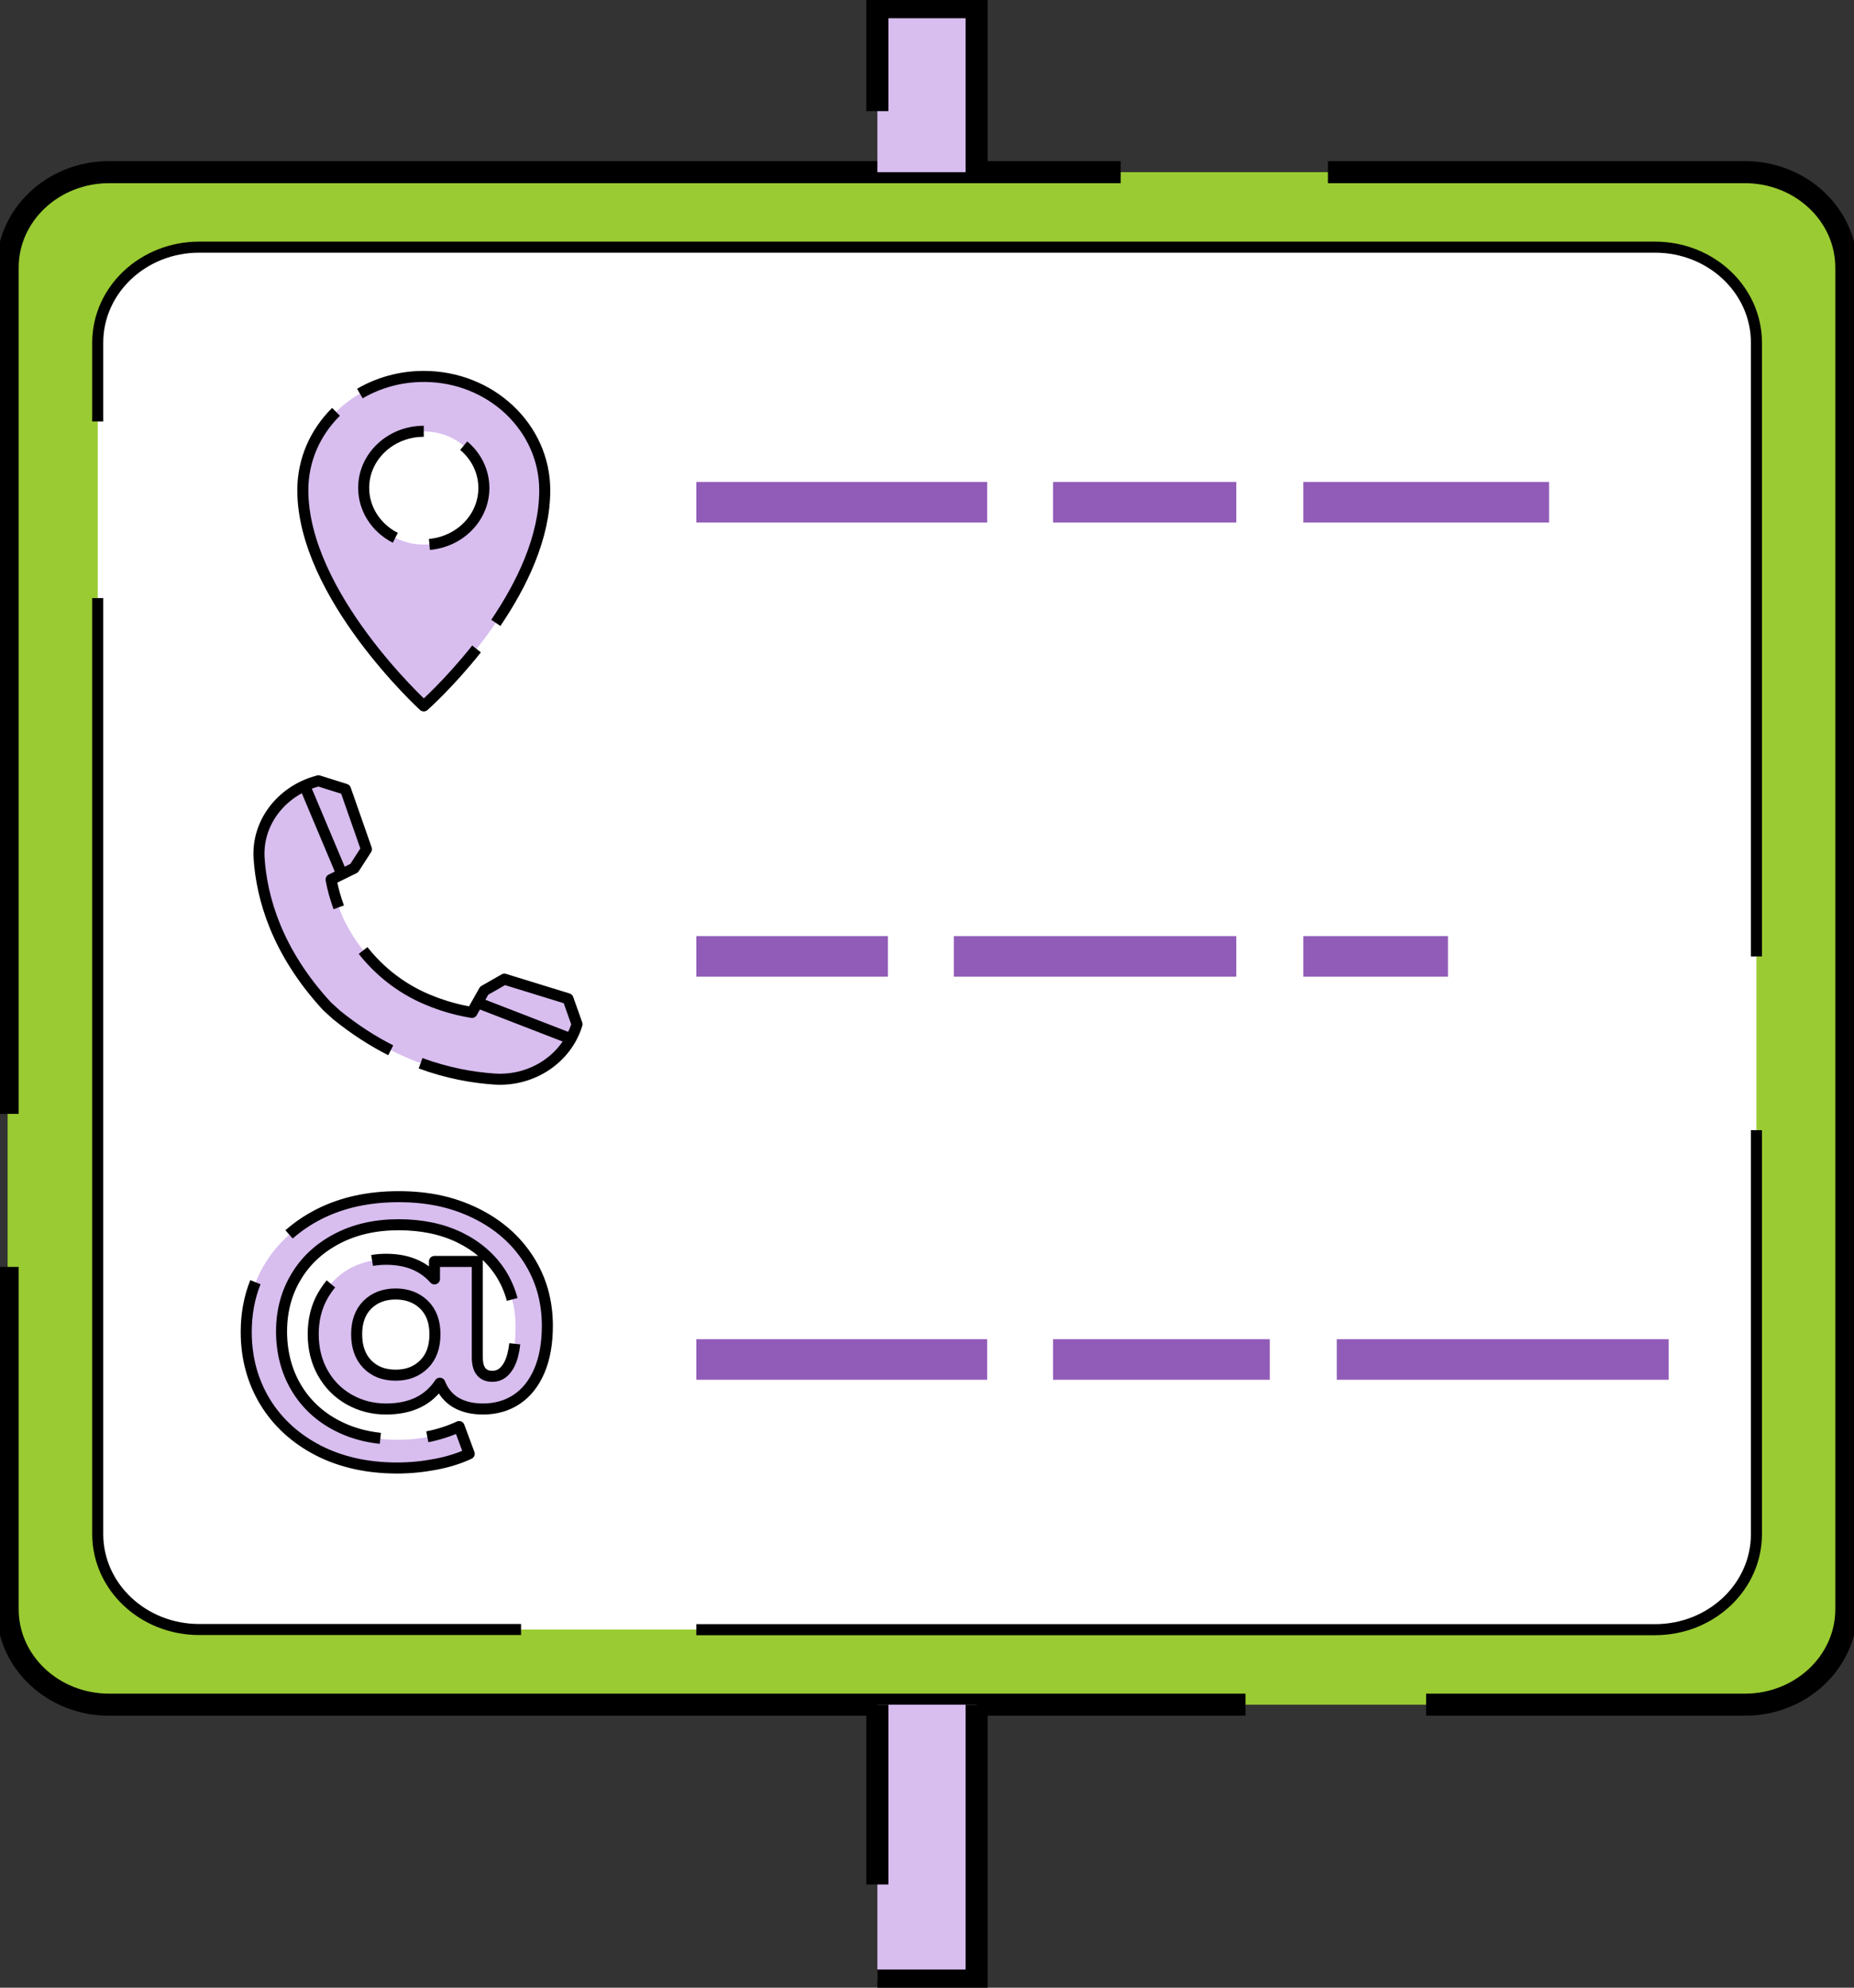 <svg width="84" height="90" viewBox="0 0 84 90" fill="none" xmlns="http://www.w3.org/2000/svg">
<rect x="0" y="0" width="84" height="90" fill="#333333" stroke="none"/>
<g clip-path="url(#clip0_6_1449)">
<path d="M79.06 7.795H4.94C2.403 7.795 0.346 9.73 0.346 12.117V72.864C0.346 75.251 2.403 77.186 4.94 77.186H79.06C81.597 77.186 83.653 75.251 83.653 72.864V12.117C83.653 9.73 81.597 7.795 79.06 7.795Z" fill="#9ACB32"/>
<path d="M56.43 77.186H4.94C2.404 77.186 0.346 75.25 0.346 72.864V57.365" stroke="black" stroke-miterlimit="10"/>
<path d="M60.164 7.795H79.06C81.596 7.795 83.653 9.731 83.653 12.117V72.864C83.653 75.25 81.596 77.186 79.06 77.186H64.613" stroke="black" stroke-miterlimit="10"/>
<path d="M0.346 50.436V12.117C0.346 9.731 2.404 7.795 4.94 7.795H50.776" stroke="black" stroke-miterlimit="10"/>
<path d="M74.986 11.191H9.022C6.484 11.191 4.428 13.126 4.428 15.513V69.462C4.428 71.849 6.484 73.783 9.022 73.783H74.986C77.523 73.783 79.579 71.849 79.579 69.462V15.513C79.579 13.126 77.523 11.191 74.986 11.191Z" fill="white"/>
<path d="M23.607 73.783H9.022C6.486 73.783 4.428 71.847 4.428 69.462V27.082" stroke="black" stroke-width="0.5" stroke-linejoin="round"/>
<path d="M79.579 51.172V69.468C79.579 71.854 77.521 73.79 74.985 73.79H31.548" stroke="black" stroke-width="0.5" stroke-linejoin="round"/>
<path d="M4.428 19.085V15.513C4.428 13.127 6.486 11.191 9.022 11.191H74.986C77.522 11.191 79.579 13.127 79.579 15.513V43.305" stroke="black" stroke-width="0.5" stroke-linejoin="round"/>
<path d="M44.727 21.822H31.548V23.66H44.727V21.822Z" fill="#915CB8"/>
<path d="M56.014 21.822H47.713V23.66H56.014V21.822Z" fill="#915CB8"/>
<path d="M70.184 21.822H59.049V23.66H70.184V21.822Z" fill="#915CB8"/>
<path d="M40.23 42.386H31.548V44.224H40.23V42.386Z" fill="#915CB8"/>
<path d="M56.014 42.386H43.216V44.224H56.014V42.386Z" fill="#915CB8"/>
<path d="M65.604 42.386H59.049V44.224H65.604V42.386Z" fill="#915CB8"/>
<path d="M44.727 60.637H31.548V62.475H44.727V60.637Z" fill="#915CB8"/>
<path d="M57.531 60.637H47.713V62.475H57.531V60.637Z" fill="#915CB8"/>
<path d="M75.602 60.637H60.566V62.475H75.602V60.637Z" fill="#915CB8"/>
<path d="M24.681 22.2C24.681 27.121 19.2 31.971 19.2 31.971C19.2 31.971 13.72 26.958 13.72 22.2C13.72 19.352 16.172 17.044 19.2 17.044C22.228 17.044 24.681 19.352 24.681 22.2Z" fill="#D8BDEF"/>
<path d="M16.304 17.82C17.142 17.331 18.133 17.044 19.2 17.044C22.228 17.044 24.681 19.352 24.681 22.2C24.681 24.345 23.635 26.476 22.464 28.203" stroke="black" stroke-width="0.5" stroke-linejoin="round"/>
<path d="M21.591 29.383C20.344 30.954 19.2 31.964 19.2 31.964C19.2 31.964 13.72 26.952 13.72 22.194C13.72 20.818 14.288 19.573 15.223 18.648" stroke="black" stroke-width="0.5" stroke-linejoin="round"/>
<path d="M19.2 24.657C20.704 24.657 21.923 23.511 21.923 22.096C21.923 20.681 20.704 19.534 19.2 19.534C17.696 19.534 16.477 20.681 16.477 22.096C16.477 23.511 17.696 24.657 19.2 24.657Z" fill="white"/>
<path d="M17.911 24.351C17.059 23.921 16.477 23.067 16.477 22.089C16.477 20.675 17.697 19.528 19.2 19.528" stroke="black" stroke-width="0.5" stroke-linejoin="round"/>
<path d="M21.009 20.18C21.57 20.649 21.923 21.333 21.923 22.096C21.923 23.432 20.842 24.527 19.456 24.651" stroke="black" stroke-width="0.5" stroke-linejoin="round"/>
<path d="M21.556 54.94C22.575 55.442 23.372 56.139 23.94 57.026C24.508 57.912 24.792 58.909 24.792 60.03C24.792 60.819 24.674 61.497 24.432 62.064C24.189 62.631 23.85 63.061 23.413 63.355C22.977 63.648 22.464 63.798 21.875 63.798C21.39 63.798 20.981 63.7 20.648 63.505C20.316 63.309 20.073 63.016 19.921 62.631C19.408 63.407 18.597 63.798 17.482 63.798C16.872 63.798 16.318 63.654 15.812 63.368C15.306 63.081 14.911 62.683 14.62 62.168C14.329 61.653 14.184 61.067 14.184 60.408C14.184 59.75 14.329 59.17 14.62 58.662C14.911 58.147 15.306 57.749 15.805 57.462C16.304 57.176 16.865 57.032 17.482 57.032C18.424 57.032 19.152 57.325 19.678 57.919V57.13H21.618V61.471C21.618 62.044 21.847 62.331 22.304 62.331C22.637 62.331 22.893 62.142 23.08 61.771C23.267 61.393 23.358 60.826 23.358 60.069C23.358 59.17 23.136 58.368 22.692 57.677C22.249 56.986 21.625 56.446 20.828 56.054C20.025 55.663 19.103 55.474 18.057 55.474C17.011 55.474 16.089 55.683 15.285 56.1C14.482 56.517 13.858 57.091 13.421 57.821C12.978 58.551 12.756 59.385 12.756 60.311C12.756 61.236 12.978 62.103 13.415 62.84C13.851 63.576 14.468 64.156 15.258 64.567C16.047 64.984 16.962 65.193 18.002 65.193C19.041 65.193 19.962 64.997 20.808 64.606L21.265 65.838C20.835 66.04 20.33 66.203 19.748 66.314C19.166 66.424 18.584 66.483 18.002 66.483C16.65 66.483 15.459 66.216 14.426 65.688C13.394 65.153 12.59 64.424 12.015 63.485C11.447 62.546 11.163 61.49 11.163 60.324C11.163 59.157 11.447 58.114 12.022 57.189C12.597 56.257 13.408 55.533 14.454 55.005C15.5 54.477 16.699 54.216 18.057 54.216C19.415 54.216 20.531 54.471 21.556 54.972V54.94ZM19.214 61.764C19.547 61.438 19.713 60.982 19.713 60.402C19.713 59.822 19.547 59.385 19.214 59.059C18.881 58.74 18.452 58.577 17.932 58.577C17.413 58.577 16.976 58.74 16.65 59.066C16.325 59.392 16.165 59.835 16.165 60.402C16.165 60.969 16.325 61.425 16.65 61.758C16.976 62.09 17.399 62.253 17.932 62.253C18.466 62.253 18.881 62.09 19.214 61.764Z" fill="#D8BDEF"/>
<path d="M23.205 58.838C23.094 58.414 22.921 58.023 22.692 57.658C22.249 56.967 21.625 56.426 20.829 56.035C20.025 55.644 19.103 55.455 18.057 55.455C17.011 55.455 16.089 55.663 15.285 56.081C14.482 56.498 13.858 57.071 13.421 57.801C12.978 58.531 12.756 59.366 12.756 60.291C12.756 61.217 12.978 62.084 13.415 62.82C13.851 63.557 14.468 64.137 15.258 64.547C15.847 64.854 16.505 65.049 17.233 65.127M16.858 57.071C17.059 57.039 17.267 57.019 17.489 57.019C18.431 57.019 19.159 57.312 19.685 57.906V57.117H21.625V61.458C21.625 62.031 21.854 62.318 22.311 62.318C22.644 62.318 22.9 62.129 23.087 61.758C23.198 61.53 23.282 61.223 23.323 60.845M13.096 55.892C13.498 55.539 13.948 55.233 14.461 54.972C15.507 54.444 16.706 54.184 18.064 54.184C19.422 54.184 20.538 54.438 21.563 54.94C22.582 55.442 23.378 56.139 23.947 57.026C24.515 57.912 24.799 58.909 24.799 60.03C24.799 60.819 24.681 61.497 24.439 62.064C24.196 62.631 23.857 63.061 23.42 63.355C22.983 63.648 22.471 63.798 21.882 63.798C21.397 63.798 20.988 63.7 20.655 63.505C20.323 63.309 20.08 63.016 19.928 62.631C19.415 63.407 18.604 63.798 17.489 63.798C16.879 63.798 16.325 63.654 15.819 63.368C15.313 63.081 14.918 62.683 14.627 62.168C14.336 61.653 14.191 61.067 14.191 60.408C14.191 59.75 14.336 59.17 14.627 58.662C14.738 58.473 14.856 58.297 14.994 58.134M19.36 65.056C19.866 64.958 20.351 64.802 20.801 64.593L21.258 65.825C20.829 66.027 20.323 66.19 19.741 66.301C19.159 66.412 18.577 66.47 17.995 66.47C16.643 66.47 15.452 66.203 14.419 65.675C13.387 65.141 12.583 64.41 12.008 63.472C11.44 62.533 11.156 61.477 11.156 60.311C11.156 59.502 11.294 58.753 11.572 58.056M19.207 61.777C19.54 61.451 19.706 60.995 19.706 60.415C19.706 59.835 19.54 59.398 19.207 59.072C18.875 58.753 18.445 58.59 17.925 58.59C17.406 58.59 16.969 58.753 16.643 59.079C16.318 59.405 16.159 59.848 16.159 60.415C16.159 60.982 16.318 61.438 16.643 61.771C16.969 62.103 17.392 62.266 17.925 62.266C18.459 62.266 18.875 62.103 19.207 61.777Z" stroke="black" stroke-width="0.5" stroke-linejoin="round"/>
<path d="M21.944 44.85L21.39 45.834C20.773 45.736 20.177 45.567 19.616 45.352C19.609 45.352 19.595 45.345 19.588 45.339C17.981 44.726 16.671 43.559 15.839 42.126C15.708 41.897 15.59 41.676 15.514 41.487C15.292 40.965 15.105 40.398 15.001 39.818L16.047 39.303L16.602 38.443L15.652 35.731L14.426 35.347L14.384 35.36C12.749 35.803 11.641 37.244 11.738 38.84C11.855 40.639 12.534 43.084 14.821 45.56L15.244 45.945C17.87 48.077 20.475 48.722 22.401 48.852C24.113 48.963 25.665 47.92 26.136 46.369L25.727 45.215L22.845 44.329L21.93 44.85H21.944Z" fill="#D8BDEF"/>
<path d="M19.055 48.142C20.288 48.598 21.438 48.793 22.408 48.859C24.12 48.969 25.672 47.927 26.143 46.375L25.734 45.222L22.852 44.335L21.937 44.857L21.383 45.841C20.766 45.743 20.17 45.574 19.609 45.358C19.602 45.358 19.588 45.352 19.581 45.345C18.327 44.87 17.253 44.055 16.45 43.038" stroke="black" stroke-width="0.5" stroke-linejoin="round"/>
<path d="M15.348 41.083C15.202 40.679 15.077 40.255 15.001 39.825L16.047 39.31L16.602 38.45L15.652 35.738L14.426 35.353L14.384 35.367C12.749 35.81 11.641 37.25 11.738 38.847C11.855 40.646 12.534 43.09 14.821 45.567L15.244 45.952C16.075 46.623 16.9 47.151 17.703 47.555" stroke="black" stroke-width="0.5" stroke-linejoin="round"/>
<path d="M15.473 39.544L13.81 35.595" stroke="black" stroke-width="0.5" stroke-linejoin="round"/>
<path d="M21.632 45.398L25.859 47.034" stroke="black" stroke-width="0.5" stroke-linejoin="round"/>
<path d="M44.248 77.186H39.752V89.674H44.248V77.186Z" fill="#D8BDEF"/>
<path d="M44.248 0.326H39.752V7.795H44.248V0.326Z" fill="#D8BDEF"/>
<path d="M39.752 89.674H44.248V77.186" stroke="black" stroke-miterlimit="10"/>
<path d="M39.752 77.186V85.327" stroke="black" stroke-miterlimit="10"/>
<path d="M44.248 7.795V0.326H39.752V5.032" stroke="black" stroke-miterlimit="10"/>
</g>
<defs>
<clipPath id="clip0_6_1449">
<rect width="84" height="90" fill="white"/>
</clipPath>
</defs>
</svg>
